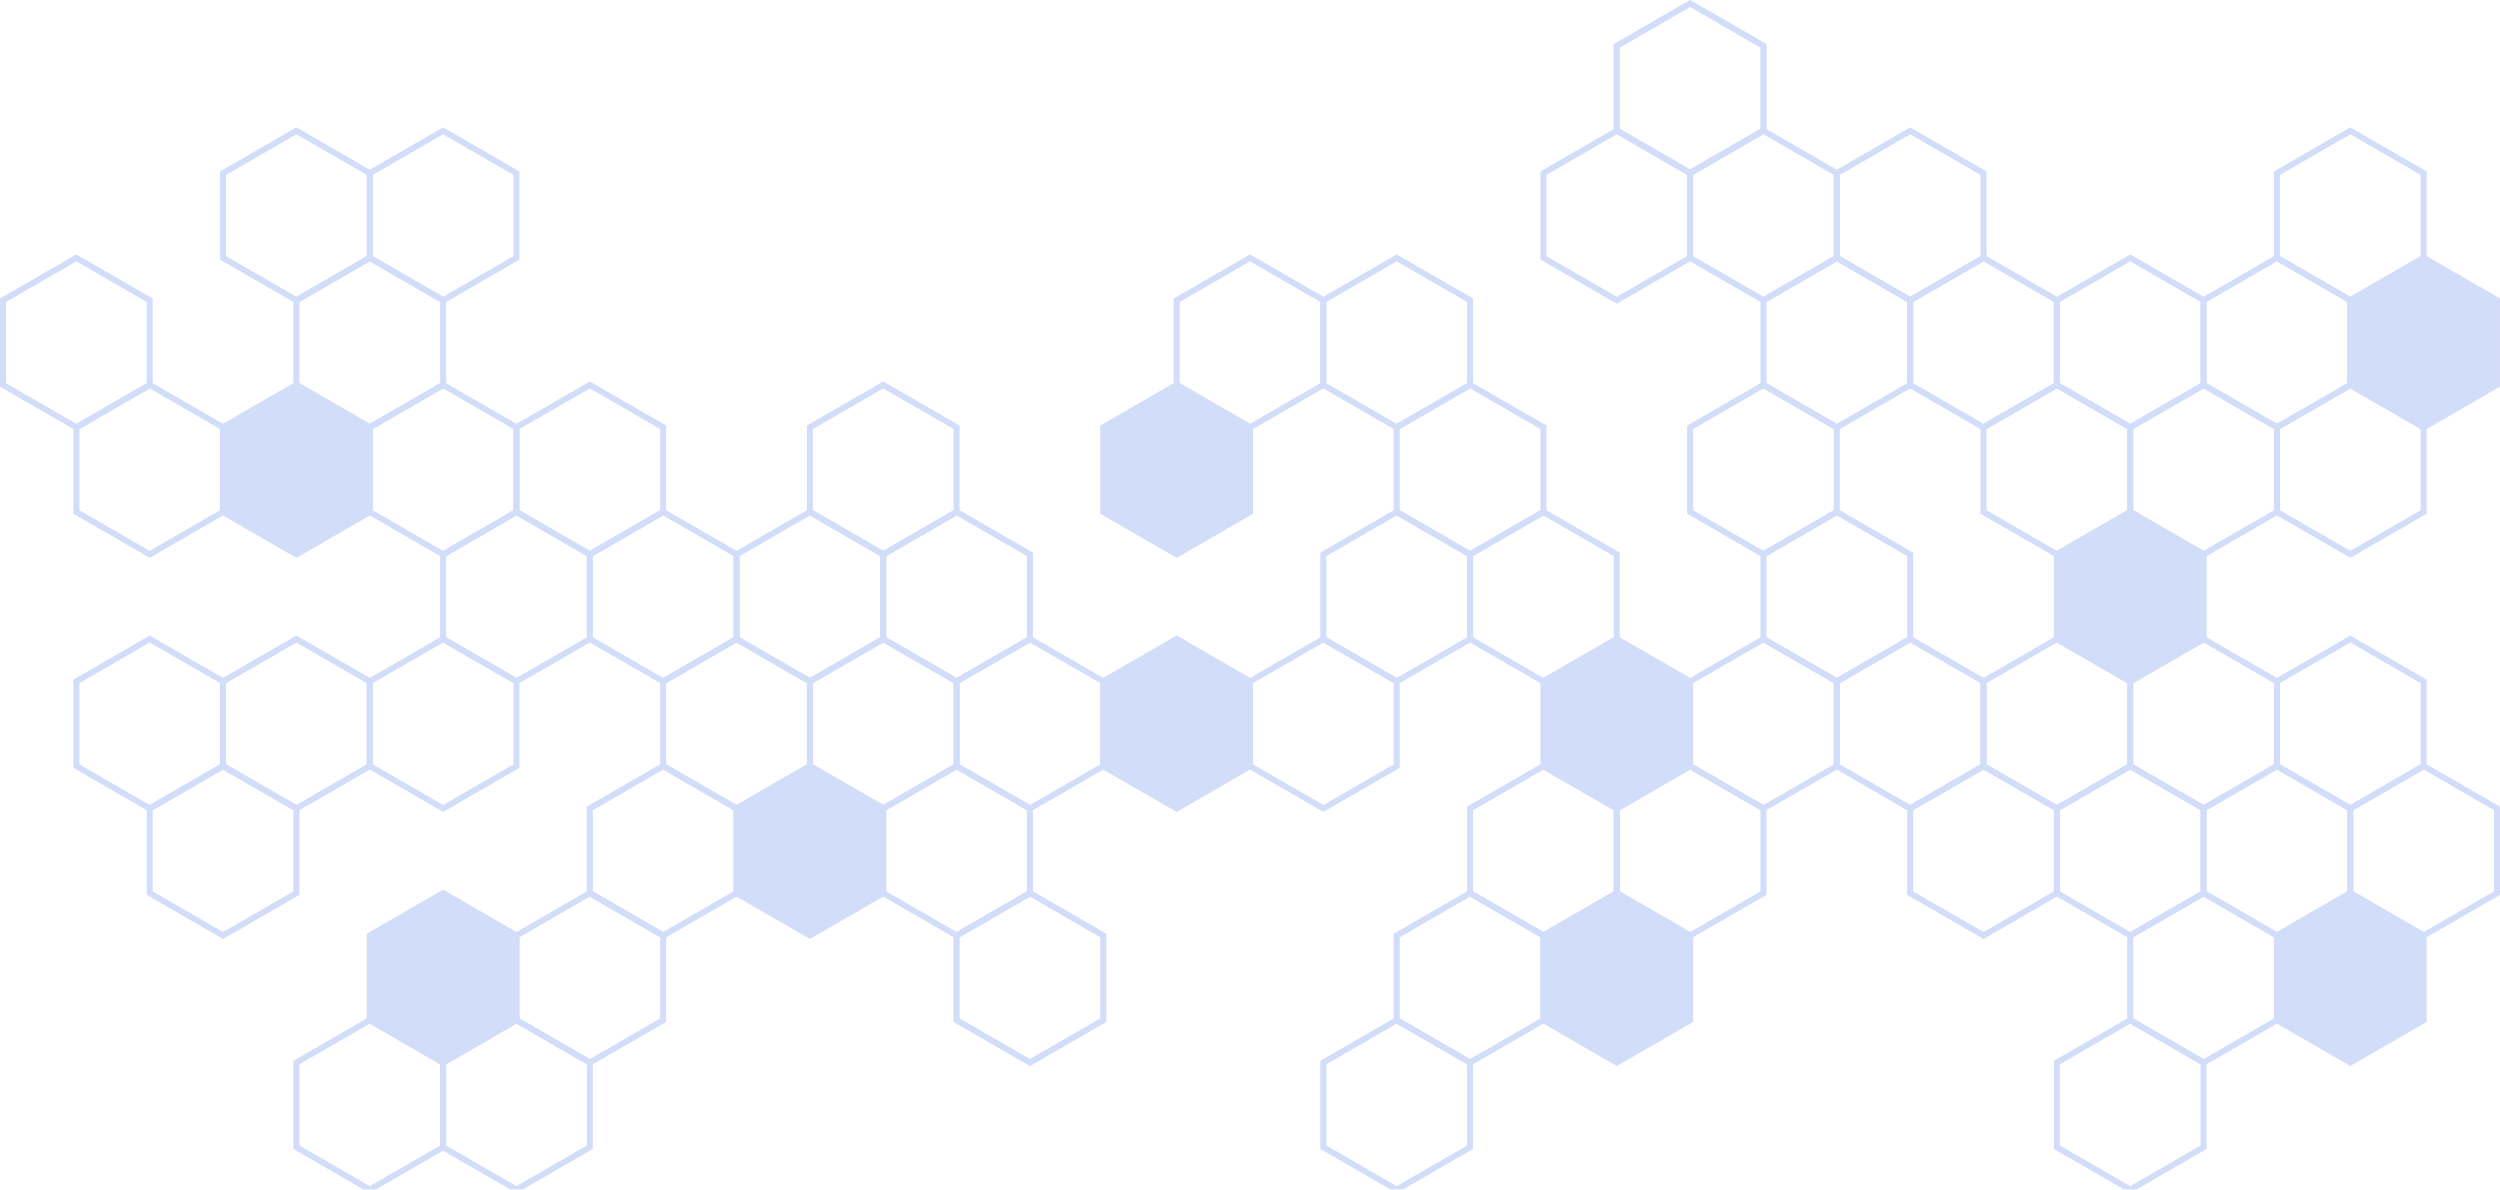 <?xml version="1.0" encoding="UTF-8"?> <svg xmlns="http://www.w3.org/2000/svg" viewBox="0 0 861.524 409.943" fill="none"><g opacity="0.28"><path d="M734.102 351.565L759.381 366.156V395.351L734.102 409.942L708.824 395.351V366.156L734.102 351.565Z" stroke="#5C84ED" stroke-width="2.067" stroke-miterlimit="10"></path><path d="M481.316 351.565L506.595 366.156V395.351L481.316 409.942L456.04 395.351V366.156L481.316 351.565Z" stroke="#5C84ED" stroke-width="2.067" stroke-miterlimit="10"></path><path d="M177.976 351.565L203.254 366.156V395.351L177.976 409.942L152.699 395.351V366.156L177.976 351.565Z" stroke="#5C84ED" stroke-width="2.067" stroke-miterlimit="10"></path><path d="M127.421 351.565L152.699 366.156V395.351L127.421 409.942L102.143 395.351V366.156L127.421 351.565Z" stroke="#5C84ED" stroke-width="2.067" stroke-miterlimit="10"></path><path d="M809.935 307.779L835.213 322.38V351.565L809.935 366.156L784.659 351.565V322.38L809.935 307.779Z" fill="#5C84ED" stroke="#5C84ED" stroke-width="2.067" stroke-miterlimit="10"></path><path d="M759.381 307.779L784.659 322.38V351.565L759.381 366.156L734.102 351.565V322.38L759.381 307.779Z" stroke="#5C84ED" stroke-width="2.067" stroke-miterlimit="10"></path><path d="M557.149 307.779L582.427 322.38V351.565L557.149 366.156L531.873 351.565V322.38L557.149 307.779Z" fill="#5C84ED" stroke="#5C84ED" stroke-width="2.067" stroke-miterlimit="10"></path><path d="M506.595 307.779L531.873 322.38V351.565L506.595 366.156L481.316 351.565V322.38L506.595 307.779Z" stroke="#5C84ED" stroke-width="2.067" stroke-miterlimit="10"></path><path opacity="0.38" d="M354.929 307.779L380.208 322.38V351.565L354.929 366.156L329.651 351.565V322.38L354.929 307.779Z" stroke="#5C84ED" stroke-width="2.067" stroke-miterlimit="10"></path><path opacity="0.38" d="M531.873 264.003L557.149 278.594V307.779L531.873 322.38L506.595 307.779V278.594L531.873 264.003Z" stroke="#5C84ED" stroke-width="2.067" stroke-miterlimit="10"></path><path opacity="0.38" d="M228.531 264.003L253.818 278.594V307.779L228.531 322.38L203.254 307.779V278.594L228.531 264.003Z" stroke="#5C84ED" stroke-width="2.067" stroke-miterlimit="10"></path><path opacity="0.38" d="M658.26 220.217L683.538 234.809V264.003L658.26 278.594L632.981 264.003V234.809L658.26 220.217Z" stroke="#5C84ED" stroke-width="2.067" stroke-miterlimit="10"></path><path opacity="0.38" d="M405.484 220.217L430.762 234.809V264.003L405.484 278.594L380.208 264.003V234.809L405.484 220.217Z" stroke="#5C84ED" stroke-width="2.067" stroke-miterlimit="10"></path><path opacity="0.38" d="M102.143 220.217L127.421 234.809V264.003L102.143 278.594L76.866 264.003V234.809L102.143 220.217Z" stroke="#5C84ED" stroke-width="2.067" stroke-miterlimit="10"></path><path opacity="0.38" d="M734.102 176.431L759.381 191.033V220.217L734.102 234.809L708.824 220.217V191.033L734.102 176.431Z" stroke="#5C84ED" stroke-width="2.067" stroke-miterlimit="10"></path><path opacity="0.38" d="M279.097 176.431L304.375 191.033V220.217L279.097 234.809L253.818 220.217V191.033L279.097 176.431Z" stroke="#5C84ED" stroke-width="2.067" stroke-miterlimit="10"></path><path opacity="0.38" d="M405.484 132.655L430.762 147.247V176.431L405.484 191.033L380.208 176.431V147.247L405.484 132.655Z" stroke="#5C84ED" stroke-width="2.067" stroke-miterlimit="10"></path><path opacity="0.38" d="M102.143 132.655L127.421 147.247V176.431L102.143 191.033L76.866 176.431V147.247L102.143 132.655Z" stroke="#5C84ED" stroke-width="2.067" stroke-miterlimit="10"></path><path opacity="0.38" d="M683.538 88.869L708.824 103.461V132.655L683.538 147.247L658.26 132.655V103.461L683.538 88.869Z" stroke="#5C84ED" stroke-width="2.067" stroke-miterlimit="10"></path><path opacity="0.38" d="M582.427 1.193L607.706 15.796V44.98L582.427 59.572L557.149 44.98V15.796L582.427 1.193Z" stroke="#5C84ED" stroke-width="2.067" stroke-miterlimit="10"></path><path d="M354.929 307.779L380.208 322.38V351.565L354.929 366.156L329.651 351.565V322.38L354.929 307.779Z" stroke="#5C84ED" stroke-width="2.067" stroke-miterlimit="10"></path><path d="M203.254 307.779L228.532 322.38V351.565L203.254 366.156L177.976 351.565V322.38L203.254 307.779Z" stroke="#5C84ED" stroke-width="2.067" stroke-miterlimit="10"></path><path d="M152.699 307.779L177.976 322.38V351.565L152.699 366.156L127.421 351.565V322.38L152.699 307.779Z" fill="#5C84ED" stroke="#5C84ED" stroke-width="2.067" stroke-miterlimit="10"></path><path d="M835.213 264.003L860.489 278.594V307.779L835.213 322.38L809.935 307.779V278.594L835.213 264.003Z" stroke="#5C84ED" stroke-width="2.067" stroke-miterlimit="10"></path><path d="M784.657 264.003L809.935 278.594V307.779L784.657 322.38L759.381 307.779V278.594L784.657 264.003Z" stroke="#5C84ED" stroke-width="2.067" stroke-miterlimit="10"></path><path d="M734.102 264.003L759.381 278.594V307.779L734.102 322.38L708.824 307.779V278.594L734.102 264.003Z" stroke="#5C84ED" stroke-width="2.067" stroke-miterlimit="10"></path><path d="M683.538 264.003L708.824 278.594V307.779L683.538 322.38L658.26 307.779V278.594L683.538 264.003Z" stroke="#5C84ED" stroke-width="2.067" stroke-miterlimit="10"></path><path d="M582.427 264.003L607.706 278.594V307.779L582.427 322.38L557.149 307.779V278.594L582.427 264.003Z" stroke="#5C84ED" stroke-width="2.067" stroke-miterlimit="10"></path><path d="M531.873 264.003L557.149 278.594V307.779L531.873 322.38L506.595 307.779V278.594L531.873 264.003Z" stroke="#5C84ED" stroke-width="2.067" stroke-miterlimit="10"></path><path d="M329.651 264.003L354.929 278.594V307.779L329.651 322.38L304.375 307.779V278.594L329.651 264.003Z" stroke="#5C84ED" stroke-width="2.067" stroke-miterlimit="10"></path><path d="M279.097 264.003L304.375 278.594V307.779L279.097 322.38L253.818 307.779V278.594L279.097 264.003Z" fill="#5C84ED" stroke="#5C84ED" stroke-width="2.067" stroke-miterlimit="10"></path><path d="M228.531 264.003L253.818 278.594V307.779L228.531 322.38L203.254 307.779V278.594L228.531 264.003Z" stroke="#5C84ED" stroke-width="2.067" stroke-miterlimit="10"></path><path d="M76.866 264.003L102.144 278.594V307.779L76.866 322.38L51.589 307.779V278.594L76.866 264.003Z" stroke="#5C84ED" stroke-width="2.067" stroke-miterlimit="10"></path><path d="M809.935 220.217L835.213 234.809V264.003L809.935 278.594L784.659 264.003V234.809L809.935 220.217Z" stroke="#5C84ED" stroke-width="2.067" stroke-miterlimit="10"></path><path d="M759.381 220.217L784.659 234.809V264.003L759.381 278.594L734.102 264.003V234.809L759.381 220.217Z" stroke="#5C84ED" stroke-width="2.067" stroke-miterlimit="10"></path><path d="M708.824 220.217L734.102 234.809V264.003L708.824 278.594L683.538 264.003V234.809L708.824 220.217Z" stroke="#5C84ED" stroke-width="2.067" stroke-miterlimit="10"></path><path d="M658.26 220.217L683.538 234.809V264.003L658.26 278.594L632.981 264.003V234.809L658.26 220.217Z" stroke="#5C84ED" stroke-width="2.067" stroke-miterlimit="10"></path><path d="M607.706 220.217L632.981 234.809V264.003L607.706 278.594L582.427 264.003V234.809L607.706 220.217Z" stroke="#5C84ED" stroke-width="2.067" stroke-miterlimit="10"></path><path d="M557.149 220.217L582.427 234.809V264.003L557.149 278.594L531.873 264.003V234.809L557.149 220.217Z" fill="#5C84ED" stroke="#5C84ED" stroke-width="2.067" stroke-miterlimit="10"></path><path d="M456.04 220.217L481.316 234.809V264.003L456.04 278.594L430.762 264.003V234.809L456.04 220.217Z" stroke="#5C84ED" stroke-width="2.067" stroke-miterlimit="10"></path><path d="M405.484 220.217L430.762 234.809V264.003L405.484 278.594L380.208 264.003V234.809L405.484 220.217Z" fill="#5C84ED" stroke="#5C84ED" stroke-width="2.067" stroke-miterlimit="10"></path><path d="M354.929 220.217L380.208 234.809V264.003L354.929 278.594L329.651 264.003V234.809L354.929 220.217Z" stroke="#5C84ED" stroke-width="2.067" stroke-miterlimit="10"></path><path d="M304.375 220.217L329.651 234.809V264.003L304.375 278.594L279.097 264.003V234.809L304.375 220.217Z" stroke="#5C84ED" stroke-width="2.067" stroke-miterlimit="10"></path><path d="M253.818 220.217L279.097 234.809V264.003L253.818 278.594L228.531 264.003V234.809L253.818 220.217Z" stroke="#5C84ED" stroke-width="2.067" stroke-miterlimit="10"></path><path d="M152.699 220.217L177.976 234.809V264.003L152.699 278.594L127.421 264.003V234.809L152.699 220.217Z" stroke="#5C84ED" stroke-width="2.067" stroke-miterlimit="10"></path><path d="M102.143 220.217L127.421 234.809V264.003L102.143 278.594L76.866 264.003V234.809L102.143 220.217Z" stroke="#5C84ED" stroke-width="2.067" stroke-miterlimit="10"></path><path d="M51.588 220.217L76.866 234.809V264.003L51.588 278.594L26.311 264.003V234.809L51.588 220.217Z" stroke="#5C84ED" stroke-width="2.067" stroke-miterlimit="10"></path><path d="M734.102 176.431L759.381 191.033V220.217L734.102 234.809L708.824 220.217V191.033L734.102 176.431Z" fill="#5C84ED" stroke="#5C84ED" stroke-width="2.067" stroke-miterlimit="10"></path><path d="M632.981 176.431L658.26 191.033V220.217L632.981 234.809L607.706 220.217V191.033L632.981 176.431Z" stroke="#5C84ED" stroke-width="2.067" stroke-miterlimit="10"></path><path d="M531.873 176.431L557.149 191.033V220.217L531.873 234.809L506.595 220.217V191.033L531.873 176.431Z" stroke="#5C84ED" stroke-width="2.067" stroke-miterlimit="10"></path><path d="M481.316 176.431L506.595 191.033V220.217L481.316 234.809L456.04 220.217V191.033L481.316 176.431Z" stroke="#5C84ED" stroke-width="2.067" stroke-miterlimit="10"></path><path d="M329.651 176.431L354.929 191.033V220.217L329.651 234.809L304.375 220.217V191.033L329.651 176.431Z" stroke="#5C84ED" stroke-width="2.067" stroke-miterlimit="10"></path><path d="M279.097 176.431L304.375 191.033V220.217L279.097 234.809L253.818 220.217V191.033L279.097 176.431Z" stroke="#5C84ED" stroke-width="2.067" stroke-miterlimit="10"></path><path d="M228.531 176.431L253.818 191.033V220.217L228.531 234.809L203.254 220.217V191.033L228.531 176.431Z" stroke="#5C84ED" stroke-width="2.067" stroke-miterlimit="10"></path><path d="M177.976 176.431L203.254 191.033V220.217L177.976 234.809L152.699 220.217V191.033L177.976 176.431Z" stroke="#5C84ED" stroke-width="2.067" stroke-miterlimit="10"></path><path d="M809.935 132.655L835.213 147.247V176.431L809.935 191.033L784.659 176.431V147.247L809.935 132.655Z" stroke="#5C84ED" stroke-width="2.067" stroke-miterlimit="10"></path><path d="M759.381 132.655L784.659 147.247V176.431L759.381 191.033L734.102 176.431V147.247L759.381 132.655Z" stroke="#5C84ED" stroke-width="2.067" stroke-miterlimit="10"></path><path d="M708.824 132.655L734.102 147.247V176.431L708.824 191.033L683.538 176.431V147.247L708.824 132.655Z" stroke="#5C84ED" stroke-width="2.067" stroke-miterlimit="10"></path><path d="M607.706 132.655L632.981 147.247V176.431L607.706 191.033L582.427 176.431V147.247L607.706 132.655Z" stroke="#5C84ED" stroke-width="2.067" stroke-miterlimit="10"></path><path d="M506.595 132.655L531.873 147.247V176.431L506.595 191.033L481.316 176.431V147.247L506.595 132.655Z" stroke="#5C84ED" stroke-width="2.067" stroke-miterlimit="10"></path><path d="M405.484 132.655L430.762 147.247V176.431L405.484 191.033L380.208 176.431V147.247L405.484 132.655Z" fill="#5C84ED" stroke="#5C84ED" stroke-width="2.067" stroke-miterlimit="10"></path><path d="M304.375 132.655L329.651 147.247V176.431L304.375 191.033L279.097 176.431V147.247L304.375 132.655Z" stroke="#5C84ED" stroke-width="2.067" stroke-miterlimit="10"></path><path d="M203.254 132.655L228.532 147.247V176.431L203.254 191.033L177.976 176.431V147.247L203.254 132.655Z" stroke="#5C84ED" stroke-width="2.067" stroke-miterlimit="10"></path><path d="M152.699 132.655L177.976 147.247V176.431L152.699 191.033L127.421 176.431V147.247L152.699 132.655Z" stroke="#5C84ED" stroke-width="2.067" stroke-miterlimit="10"></path><path d="M102.143 132.655L127.421 147.247V176.431L102.143 191.033L76.866 176.431V147.247L102.143 132.655Z" fill="#5C84ED" stroke="#5C84ED" stroke-width="2.067" stroke-miterlimit="10"></path><path d="M51.588 132.655L76.866 147.247V176.431L51.588 191.033L26.311 176.431V147.247L51.588 132.655Z" stroke="#5C84ED" stroke-width="2.067" stroke-miterlimit="10"></path><path d="M835.213 88.869L860.489 103.461V132.655L835.213 147.247L809.935 132.655V103.461L835.213 88.869Z" fill="#5C84ED" stroke="#5C84ED" stroke-width="2.067" stroke-miterlimit="10"></path><path d="M784.657 88.869L809.935 103.461V132.655L784.657 147.247L759.381 132.655V103.461L784.657 88.869Z" stroke="#5C84ED" stroke-width="2.067" stroke-miterlimit="10"></path><path d="M734.102 88.869L759.381 103.461V132.655L734.102 147.247L708.824 132.655V103.461L734.102 88.869Z" stroke="#5C84ED" stroke-width="2.067" stroke-miterlimit="10"></path><path d="M683.538 88.869L708.824 103.461V132.655L683.538 147.247L658.26 132.655V103.461L683.538 88.869Z" stroke="#5C84ED" stroke-width="2.067" stroke-miterlimit="10"></path><path d="M632.981 88.869L658.26 103.461V132.655L632.981 147.247L607.706 132.655V103.461L632.981 88.869Z" stroke="#5C84ED" stroke-width="2.067" stroke-miterlimit="10"></path><path d="M481.316 88.869L506.595 103.461V132.655L481.316 147.247L456.04 132.655V103.461L481.316 88.869Z" stroke="#5C84ED" stroke-width="2.067" stroke-miterlimit="10"></path><path d="M430.762 88.869L456.04 103.461V132.655L430.762 147.247L405.484 132.655V103.461L430.762 88.869Z" stroke="#5C84ED" stroke-width="2.067" stroke-miterlimit="10"></path><path d="M127.421 88.869L152.699 103.461V132.655L127.421 147.247L102.143 132.655V103.461L127.421 88.869Z" stroke="#5C84ED" stroke-width="2.067" stroke-miterlimit="10"></path><path d="M26.311 88.869L51.588 103.461V132.655L26.311 147.247L1.033 132.655V103.461L26.311 88.869Z" stroke="#5C84ED" stroke-width="2.067" stroke-miterlimit="10"></path><path d="M809.935 45.083L835.213 59.685V88.869L809.935 103.461L784.659 88.869V59.685L809.935 45.083Z" stroke="#5C84ED" stroke-width="2.067" stroke-miterlimit="10"></path><path d="M658.26 45.083L683.538 59.685V88.869L658.26 103.461L632.981 88.869V59.685L658.26 45.083Z" stroke="#5C84ED" stroke-width="2.067" stroke-miterlimit="10"></path><path d="M607.706 45.083L632.981 59.685V88.869L607.706 103.461L582.427 88.869V59.685L607.706 45.083Z" stroke="#5C84ED" stroke-width="2.067" stroke-miterlimit="10"></path><path d="M557.149 45.083L582.427 59.685V88.869L557.149 103.461L531.873 88.869V59.685L557.149 45.083Z" stroke="#5C84ED" stroke-width="2.067" stroke-miterlimit="10"></path><path d="M582.427 1.193L607.706 15.796V44.98L582.427 59.572L557.149 44.98V15.796L582.427 1.193Z" stroke="#5C84ED" stroke-width="2.067" stroke-miterlimit="10"></path><path d="M152.699 45.083L177.976 59.685V88.869L152.699 103.461L127.421 88.869V59.685L152.699 45.083Z" stroke="#5C84ED" stroke-width="2.067" stroke-miterlimit="10"></path><path d="M102.143 45.083L127.421 59.685V88.869L102.143 103.461L76.866 88.869V59.685L102.143 45.083Z" stroke="#5C84ED" stroke-width="2.067" stroke-miterlimit="10"></path></g></svg> 